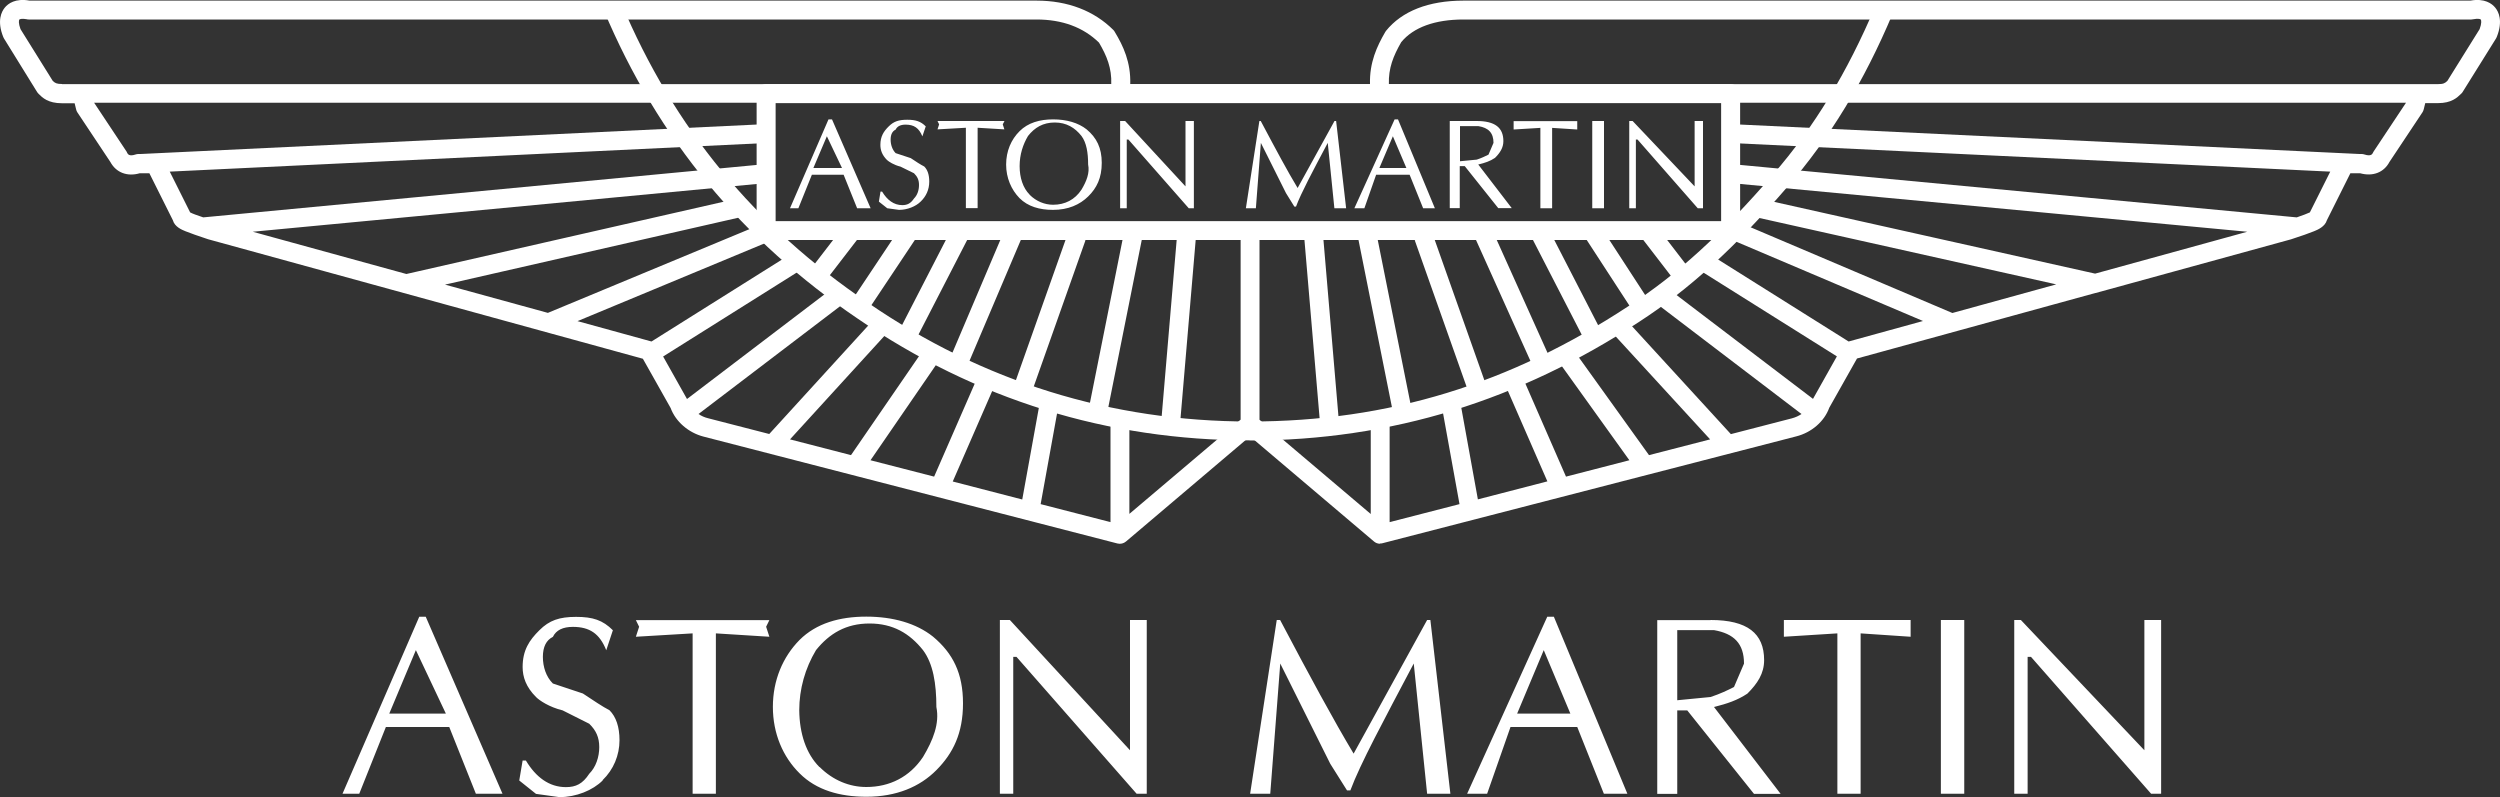 <svg viewBox="0 0 200 63.77" id="Layer_1" xmlns="http://www.w3.org/2000/svg"><rect x="0" y="0" width="200" height="63.77" fill="#333333" stroke="none"/><defs><style>.cls-1{fill-rule:evenodd;}.cls-1,.cls-2{fill:#fff;stroke-width:0px;}</style></defs><path d="M110.41,43.5c-.18,0-.35-.06-.49-.18l-9.92-8.41-9.92,8.41c-.19.16-.44.22-.68.16l-33.11-8.55c-1.21-.31-2.24-1.2-2.64-2.29l-2.22-3.94-34.67-9.53s-.03,0-.04-.01l-.1-.03c-.8-.27-1.37-.46-1.78-.63-.3-.12-.87-.36-1.01-.88l-1.88-3.76h-.77c-1,.29-1.89-.05-2.35-.9l-2.64-3.97c-.05-.07-.08-.15-.1-.24l-.12-.49h-1.01c-1.12,0-1.57-.45-1.87-.75-.04-.04-.08-.09-.11-.13L.32,3.08s-.04-.08-.06-.12C-.26,1.66.12.93.39.6.64.3,1.22-.16,2.37.05h80.56c2.48,0,4.6.81,6.14,2.35.04.04.08.09.11.15.69,1.14,1.29,2.43,1.24,4.18h19.18c-.05-1.72.55-3.02,1.22-4.17.02-.03.04-.06.06-.09,1.27-1.58,3.41-2.42,6.19-2.42h80.56c1.15-.21,1.73.25,1.98.55.27.32.65,1.06.13,2.36-.02.04-.04.08-.06.12l-2.67,4.28c-.03.05-.07.1-.12.14l-.02.02c-.3.29-.75.73-1.83.73h0s-1.02,0-1.02,0l-.12.49c-.02.09-.06.17-.1.24l-2.64,3.97c-.45.85-1.33,1.19-2.35.91h-.1s-.68,0-.68,0l-1.88,3.76c-.15.51-.73.76-1.03.88-.41.17-.97.36-1.85.65-.01,0-.03,0-.04.01l-15.58,4.28h0s-.02,0-.02,0l-19.07,5.24-2.22,3.94c-.39,1.09-1.41,1.98-2.64,2.29l-33.11,8.55c-.06.02-.13.02-.19.02ZM83.25,40.33l5.59,1.44v-8.1h1.51v7.44l8.9-7.54v-15.13h1.51v15.14l8.9,7.54v-7.45h1.51v8.1l5.59-1.44-1.47-8.12,1.49-.27,1.45,8.01,5.56-1.44-3.38-7.74,1.39-.61,3.48,7.97,5.07-1.31-5.59-7.79,1.23-.88,5.93,8.26,4.89-1.26-7.99-8.71,1.12-1.02,8.53,9.31,4.87-1.26c.3-.08.56-.2.78-.35l-11.46-8.73.92-1.2,11.46,8.72,1.91-3.4-10.75-6.75.8-1.28,10.89,6.84,5.95-1.64-15.4-6.54.59-1.39,17.16,7.29,8.31-2.29-24.33-5.44.33-1.48,27.11,6.06,12.17-3.35-41.38-3.9.14-1.51,45.2,4.26c.47-.16.86-.31,1.05-.4l1.63-3.26-47.99-2.29.07-1.51,50.26,2.39h.16c.08,0,.16.01.24.04.53.17.63-.04.68-.15.01-.03.03-.06.05-.09l2.59-3.9H7.53h0s2.59,3.9,2.59,3.9c.02.02.03.05.04.08.06.13.17.33.68.16.08-.03.16-.04.24-.04h.17l49.99-2.39.07,1.51-47.73,2.29,1.63,3.26c.18.1.57.24,1.05.4l44.96-4.26.14,1.51-41.14,3.9,12.29,3.38,26.73-6.09.34,1.47-23.98,5.47,8.23,2.26,16.9-7.02.58,1.4-15.11,6.28,5.92,1.63,10.89-6.84.8,1.28-10.76,6.76,1.91,3.4,11.47-8.73.92,1.2-11.47,8.73c.22.15.48.27.77.34l4.89,1.26,8.26-9.05,1.12,1.02-7.72,8.46,4.88,1.26,5.67-8.25,1.25.86-5.36,7.8,5.09,1.31,3.48-7.97,1.39.61-3.38,7.75,5.56,1.44,1.45-8.01,1.49.27-1.47,8.12ZM111.11,6.73h83.93c.44,0,.56-.08.75-.26l2.58-4.14c.17-.46.14-.71.09-.77-.02-.03-.19-.1-.6-.02-.05.01-.1.02-.15.02h-80.63c-2.28,0-4,.62-4.98,1.81-.64,1.11-1.03,2.09-.99,3.36ZM4.96,6.73h83.94c.05-1.27-.36-2.27-.98-3.32-1.26-1.23-2.94-1.85-5-1.85H2.3c-.05,0-.1,0-.15-.02-.41-.08-.58,0-.6.02-.05.06-.08.31.09.77l2.58,4.14c.18.17.3.25.74.25ZM105.66,34.54l-1.34-15.76,1.51-.13,1.34,15.76-1.51.13ZM94.35,34.54l-1.51-.13,1.34-15.76,1.51.13-1.34,15.76ZM111.55,33.55l-2.94-14.7,1.48-.3,2.94,14.7-1.48.3ZM88.47,33.55l-1.48-.3,2.94-14.7,1.48.3-2.94,14.7ZM117.72,32.05l-4.54-12.83,1.43-.5,4.54,12.83-1.43.5ZM82.3,32.05l-1.43-.5,4.54-12.83,1.43.5-4.54,12.83ZM122.81,29.71l-4.81-10.69,1.38-.62,4.81,10.69-1.38.62ZM77.21,29.69l-1.39-.59,4.54-10.69,1.39.59-4.54,10.69ZM127.1,27.87l-4.54-8.82,1.35-.69,4.54,8.82-1.35.69ZM72.91,27.87l-1.35-.69,4.54-8.82,1.35.69-4.54,8.82ZM69.14,25.27l-1.26-.84,4.28-6.42,1.26.84-4.28,6.42ZM130.88,25.26l-4-6.15,1.27-.83,4,6.15-1.27.83ZM134.12,22.65l-2.67-3.47,1.2-.92,2.67,3.47-1.2.92ZM65.9,22.65l-1.2-.92,2.67-3.47,1.2.92-2.67,3.47Z" class="cls-2"></path><path d="M138.45,19.2H61.29c-.42,0-.76-.34-.76-.76V7.49c0-.42.34-.76.76-.76h77.16c.42,0,.76.34.76.76v10.95c0,.42-.34.76-.76.76ZM62.05,17.69h75.64v-9.44H62.05v9.44Z" class="cls-2"></path><path d="M100,35.23c-11.41,0-21.97-3.28-31.4-9.75-4.59-3.11-8.62-6.74-11.97-10.79-3.38-4.09-6.18-8.75-8.32-13.85l1.39-.59c4.2,9.98,10.66,17.83,19.75,23.98,9.17,6.3,19.44,9.49,30.54,9.49s20.84-3.02,30.29-9.23c3.88-2.51,7.46-5.77,11.58-10.55,3.27-3.77,5.93-8.16,8.16-13.43l1.39.59c-2.28,5.42-5.03,9.94-8.4,13.83-4.23,4.9-7.9,8.24-11.9,10.83-4.75,3.12-9.74,5.5-14.84,7.07-5.19,1.6-10.67,2.41-16.27,2.41Z" class="cls-2"></path><path d="M34.06,49.34l6.14,14.16h-2.13l-2.13-5.34h-5.07l-2.13,5.34h-1.34l6.14-14.16h.53ZM35.67,57.09l-2.4-5.08-2.13,5.08h4.54ZM48.22,62.43c-.8.8-2.13,1.34-3.47,1.34l-1.87-.26-1.34-1.07.27-1.6h.26c.8,1.34,1.87,2.13,3.2,2.13.8,0,1.34-.26,1.87-1.07.53-.53.8-1.34.8-2.13s-.26-1.34-.8-1.87l-2.13-1.07c-1.07-.26-1.87-.8-2.13-1.07-.8-.8-1.07-1.6-1.07-2.4,0-1.34.53-2.14,1.34-2.94.8-.8,1.6-1.07,2.94-1.07s2.13.26,2.94,1.07l-.53,1.6c-.53-1.34-1.34-1.87-2.67-1.87-.8,0-1.34.26-1.6.8-.53.26-.8.8-.8,1.6s.26,1.6.8,2.13l2.4.8c.8.53,1.6,1.07,2.13,1.34.53.53.8,1.34.8,2.4,0,1.2-.48,2.35-1.35,3.19h0ZM61.29,50.14l.26.8-4.28-.27v12.83h-1.86v-12.83l-4.54.27.26-.8-.26-.53h10.68l-.26.53h0ZM65.57,61.36c1.07,1.07,2.4,1.6,3.73,1.6,1.87,0,3.47-.8,4.54-2.4.8-1.34,1.34-2.67,1.07-4,0-1.87-.26-3.47-1.07-4.55-1.07-1.34-2.4-2.13-4.28-2.13s-3.21.8-4.28,2.13c-.87,1.45-1.34,3.11-1.34,4.81.02,1.87.55,3.48,1.62,4.55ZM61.83,56.55c0-2.14.8-4,2.13-5.35,1.34-1.34,3.21-1.87,5.34-1.87s4,.53,5.34,1.6c1.6,1.34,2.4,2.94,2.4,5.34s-.8,4-2.13,5.34-3.2,2.13-5.6,2.13c-2.13,0-4-.53-5.34-1.87-1.34-1.32-2.14-3.19-2.14-5.32ZM91.73,63.5h-.8l-9.61-10.95h-.26v10.95h-1.07v-13.9h.8l9.61,10.42v-10.42h1.34v13.9h0ZM102.41,49.6c2.4,4.55,4.28,8.02,5.88,10.69l5.88-10.69h.26l1.6,13.9h-1.86l-1.07-10.42c-2.4,4.55-4.28,8.02-5.07,10.15h-.27l-1.34-2.13-4-8.02-.8,10.42h-1.61l2.13-13.9h.27ZM129.38,63.5h-1.07l-2.13-5.34h-5.34l-1.87,5.34h-1.6l6.41-14.16h.53l5.88,14.16h-.8ZM125.63,57.09l-2.13-5.08-2.13,5.08h4.27ZM134.18,50.41v5.61l2.67-.26c.8-.27,1.34-.53,1.87-.8l.8-1.87c0-1.6-.8-2.4-2.4-2.68h-2.94ZM136.85,49.6c2.94,0,4.28,1.07,4.28,3.21,0,1.07-.53,1.87-1.34,2.68-.8.53-1.6.8-2.67,1.07l5.33,6.95h-2.13l-5.34-6.68h-.8v6.68h-1.6v-13.9h4.27ZM146.99,63.5v-12.83l-4.28.27v-1.34h10.14v1.34l-4-.27v12.83h-1.86ZM157.14,49.6v13.9h-1.87v-13.9h1.87ZM172.89,63.5h-.8l-9.61-10.95h-.27v10.95h-1.07v-13.9h.53l9.88,10.42v-10.42h1.34v13.9h0Z" class="cls-1"></path><path d="M66.56,9.55l3.09,7.11h-1.08l-1.08-2.68h-2.54l-1.08,2.68h-.67l3.08-7.11h.28ZM67.36,13.44l-1.21-2.54-1.08,2.54h2.28ZM73.66,16.12c-.4.4-1.08.67-1.74.67l-.94-.13-.67-.53.13-.8h.13c.4.67.94,1.08,1.61,1.08.4,0,.67-.13.94-.53.27-.27.4-.67.4-1.08s-.13-.67-.4-.94l-1.08-.53c-.53-.13-.94-.4-1.08-.53-.4-.4-.53-.8-.53-1.21,0-.67.26-1.08.67-1.48.4-.4.8-.53,1.48-.53s1.08.13,1.48.53l-.27.8c-.27-.67-.67-.94-1.34-.94-.4,0-.67.13-.8.4-.27.13-.4.4-.4.8s.13.8.4,1.08l1.21.4c.4.27.8.53,1.08.67.27.27.4.67.4,1.21,0,.65-.26,1.18-.67,1.58h0ZM80.22,9.95l.13.4-2.14-.13v6.43h-.94v-6.43l-2.27.13.13-.4-.13-.27h5.36l-.14.27h0ZM82.37,15.58c.53.53,1.21.8,1.88.8.94,0,1.74-.4,2.27-1.21.4-.67.67-1.34.53-2.01,0-.94-.13-1.74-.53-2.28-.53-.67-1.21-1.08-2.14-1.08s-1.61.4-2.14,1.08c-.4.67-.67,1.48-.67,2.41s.27,1.75.8,2.28h0ZM80.49,13.17c0-1.08.4-2.01,1.08-2.68.67-.67,1.61-.94,2.68-.94s2.01.27,2.68.8c.8.67,1.21,1.48,1.21,2.68s-.4,2.01-1.08,2.68-1.61,1.08-2.82,1.08c-1.08,0-2.01-.27-2.68-.94-.66-.68-1.07-1.62-1.07-2.69h0ZM95.5,16.66h-.4l-4.83-5.5h-.13v5.5h-.53v-6.98h.4l4.83,5.23v-5.23h.67v6.98h0ZM100.86,9.68c1.21,2.28,2.14,4.02,2.95,5.36l2.95-5.36h.13l.8,6.98h-.94l-.53-5.23c-1.21,2.28-2.14,4.02-2.54,5.1h-.13l-.67-1.08-2.01-4.02-.4,5.23h-.8l1.08-6.98h.13ZM114.38,16.66h-.53l-1.08-2.68h-2.68l-.94,2.68h-.8l3.22-7.11h.27l2.95,7.11h-.41ZM112.51,13.44l-1.08-2.54-1.08,2.54h2.15ZM116.8,10.08v2.82l1.34-.13c.4-.13.67-.27.94-.4l.4-.94c0-.8-.4-1.21-1.21-1.34h-1.47ZM118.13,9.68c1.47,0,2.14.53,2.14,1.61,0,.53-.27.94-.67,1.34-.4.27-.8.4-1.34.53l2.68,3.49h-1.08l-2.68-3.36h-.4v3.36h-.8v-6.97h2.15ZM123.23,16.66v-6.43l-2.14.13v-.67h5.09v.67l-2.01-.13v6.43h-.94ZM128.32,9.68v6.98h-.94v-6.98h.94ZM136.22,16.66h-.4l-4.82-5.5h-.13v5.5h-.53v-6.98h.27l4.96,5.23v-5.23h.67v6.98h-.02Z" class="cls-1"></path></svg>